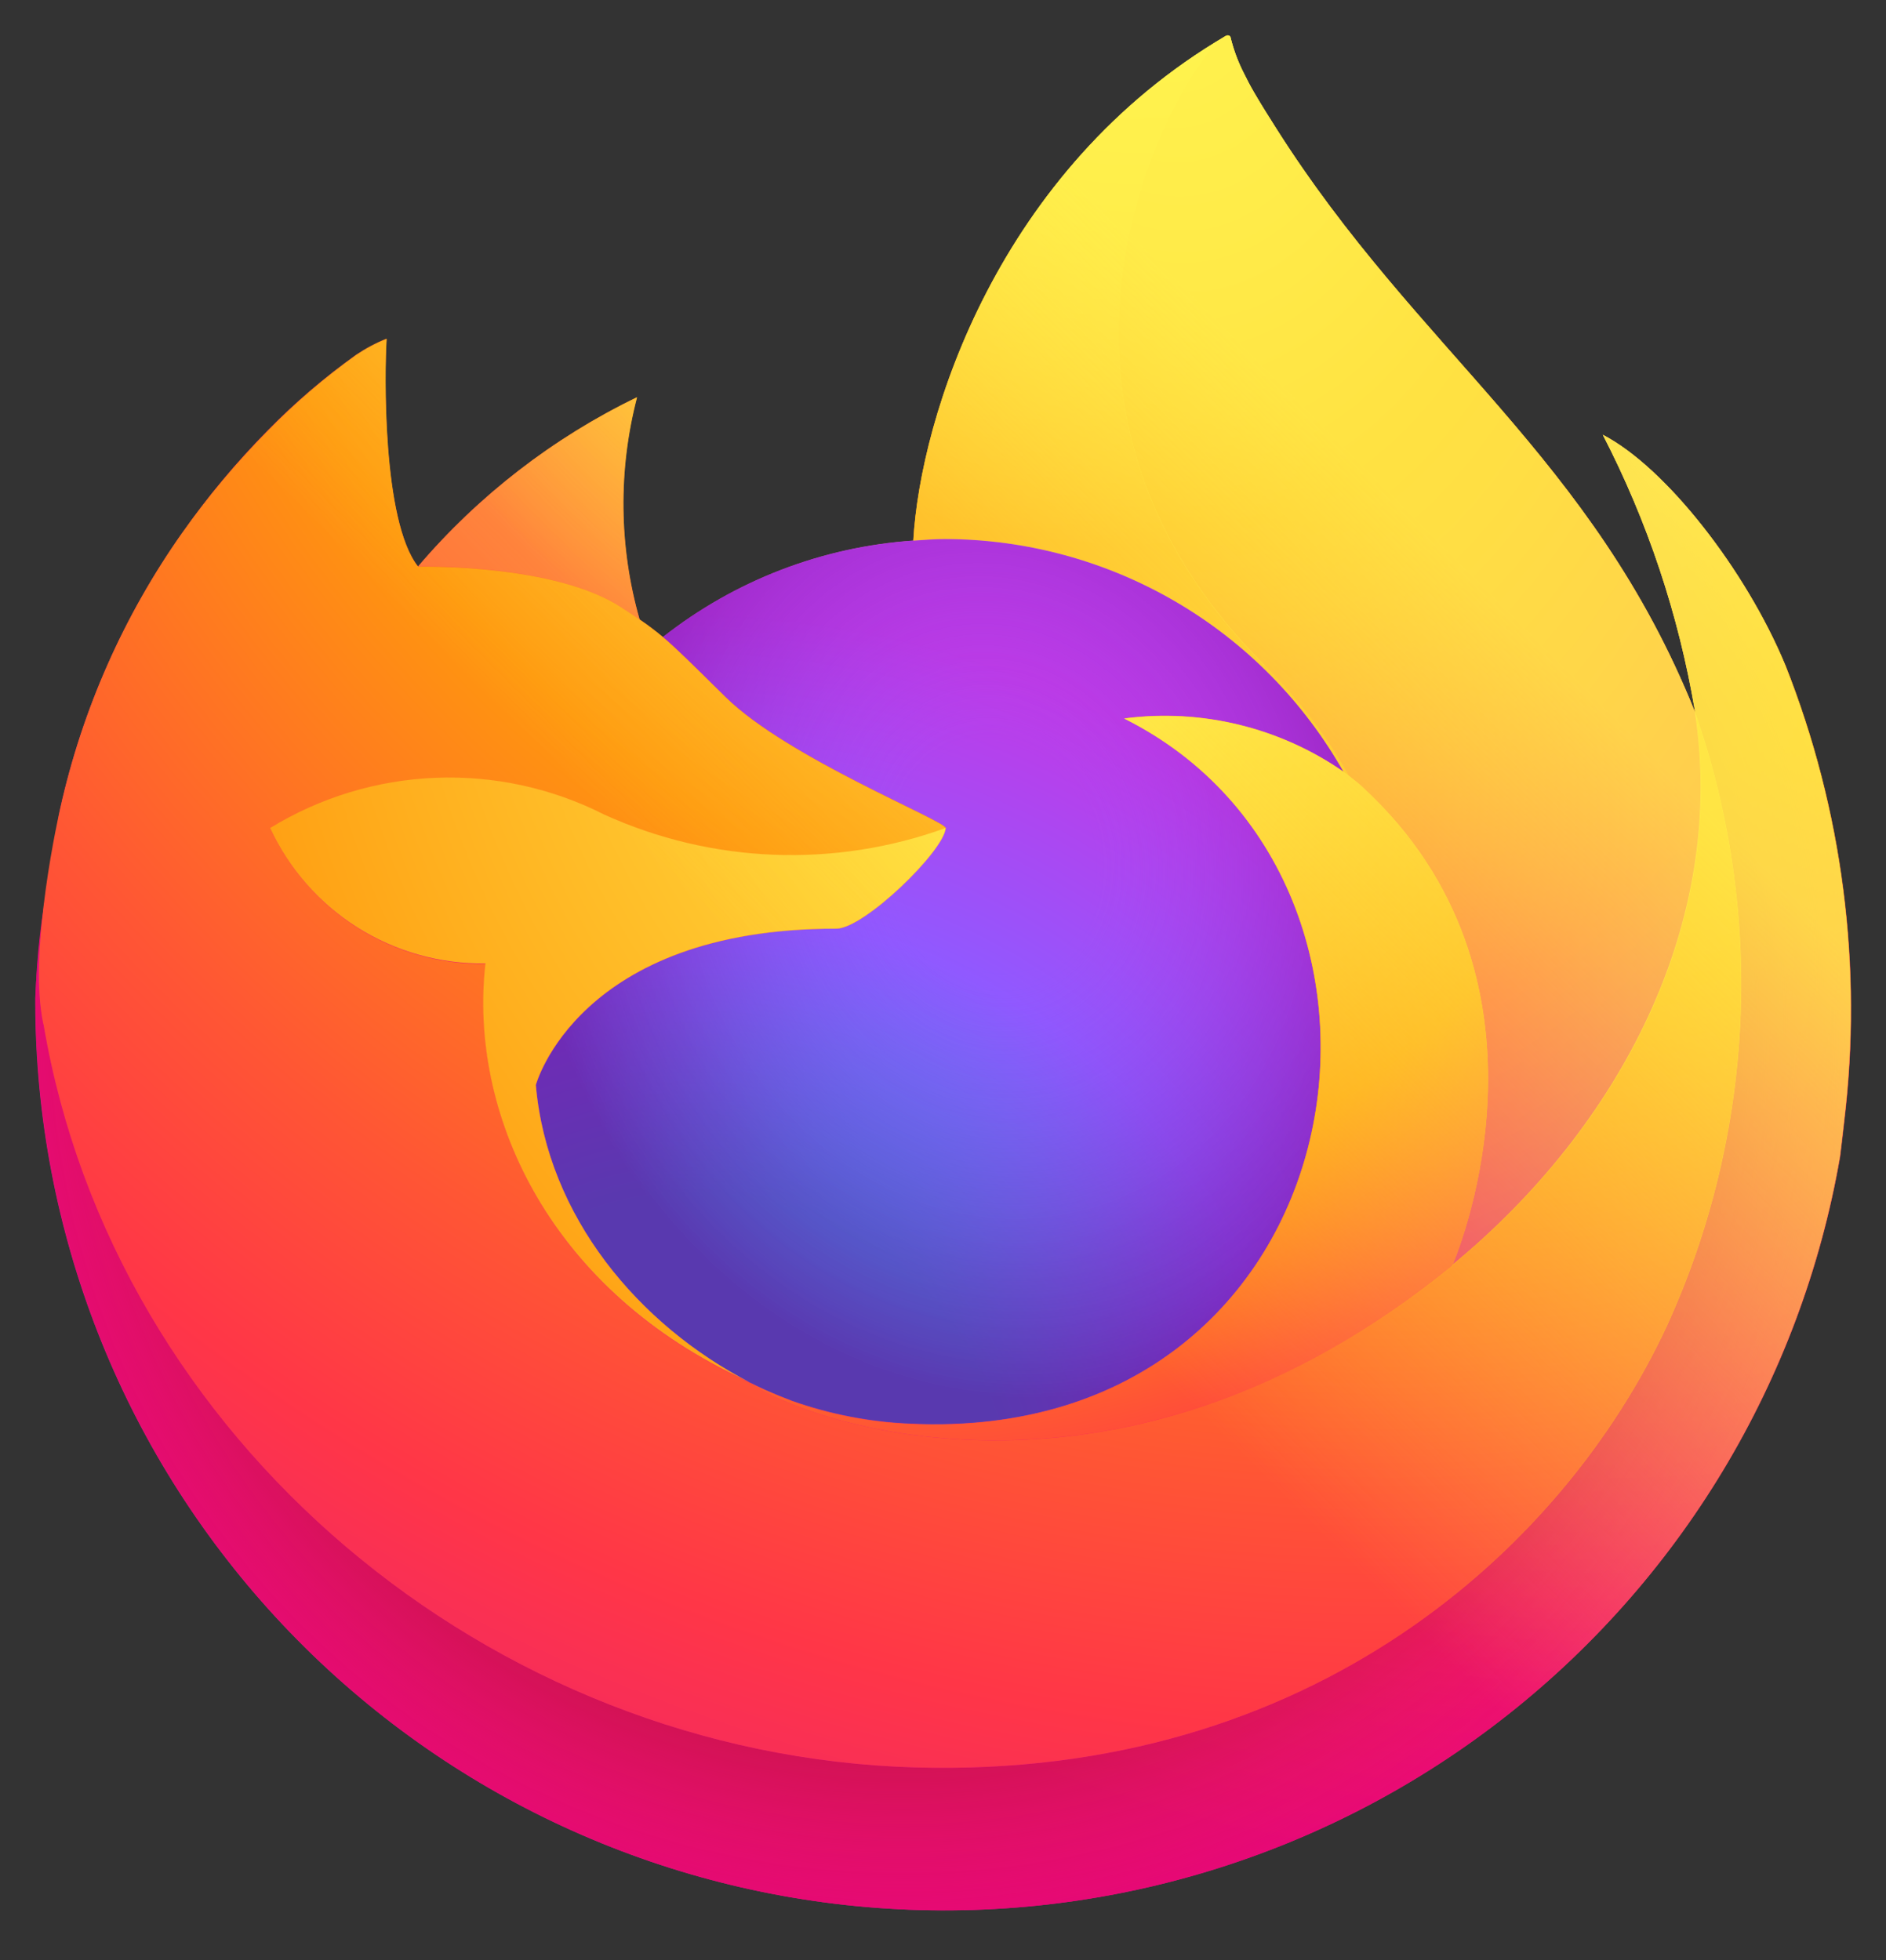 <?xml version="1.0" encoding="UTF-8"?>
<svg xmlns="http://www.w3.org/2000/svg" width="51" height="53" viewBox="0 0 51 53" fill="none">
  <rect x="0" y="0" width="51" height="53" fill="#333333" stroke="none"/>
  <g clip-path="url(#clip0_3249_4426)">
    <path d="M48.274 17.98C47.206 15.41 45.04 12.635 43.343 11.758C44.553 14.101 45.393 16.617 45.832 19.216L45.837 19.258C43.058 12.332 38.347 9.535 34.498 3.453C34.303 3.146 34.108 2.838 33.919 2.512C33.81 2.326 33.723 2.159 33.648 2.005C33.488 1.696 33.365 1.369 33.281 1.031C33.281 1.016 33.276 1.001 33.265 0.989C33.255 0.977 33.241 0.97 33.225 0.968C33.21 0.964 33.194 0.964 33.179 0.968C33.176 0.968 33.171 0.974 33.167 0.975C33.163 0.976 33.155 0.982 33.149 0.984L33.159 0.968C26.985 4.583 24.889 11.274 24.699 14.622C22.232 14.791 19.874 15.7 17.932 17.229C17.729 17.058 17.517 16.897 17.297 16.749C16.738 14.788 16.714 12.714 17.228 10.741C14.961 11.839 12.947 13.396 11.312 15.313H11.301C10.326 14.079 10.395 10.007 10.451 9.157C10.163 9.272 9.888 9.419 9.63 9.592C8.77 10.206 7.966 10.895 7.228 11.65C6.386 12.504 5.618 13.426 4.93 14.407V14.411V14.406C3.35 16.646 2.229 19.177 1.632 21.852L1.599 22.014C1.553 22.23 1.386 23.314 1.358 23.549C1.358 23.567 1.354 23.584 1.352 23.603C1.137 24.721 1.004 25.854 0.953 26.991V27.118C0.964 33.269 3.28 39.192 7.445 43.719C11.61 48.245 17.32 51.045 23.448 51.568C29.577 52.09 35.678 50.295 40.549 46.538C45.419 42.781 48.703 37.335 49.754 31.275C49.795 30.958 49.829 30.644 49.866 30.323C50.372 26.139 49.824 21.894 48.272 17.976L48.274 17.98ZM19.945 37.221C20.059 37.276 20.167 37.336 20.285 37.388L20.302 37.399C20.183 37.342 20.064 37.283 19.945 37.221ZM45.837 19.264V19.241L45.842 19.267L45.837 19.264Z" fill="url(#paint0_linear_3249_4426)"></path>
    <path d="M48.277 17.98C47.209 15.411 45.042 12.636 43.346 11.759C44.556 14.101 45.395 16.617 45.835 19.217V19.24L45.84 19.266C47.734 24.688 47.46 30.632 45.075 35.857C42.258 41.901 35.441 48.097 24.768 47.792C13.238 47.466 3.079 38.907 1.182 27.701C0.837 25.934 1.182 25.038 1.356 23.601C1.119 24.717 0.987 25.852 0.961 26.993V27.12C0.972 33.27 3.288 39.194 7.453 43.72C11.617 48.246 17.328 51.047 23.456 51.569C29.585 52.091 35.686 50.296 40.556 46.539C45.426 42.782 48.711 37.336 49.762 31.276C49.803 30.959 49.837 30.645 49.874 30.325C50.38 26.14 49.832 21.896 48.279 17.977L48.277 17.98Z" fill="url(#paint1_radial_3249_4426)"></path>
    <path d="M48.277 17.98C47.209 15.411 45.042 12.636 43.346 11.759C44.556 14.101 45.395 16.617 45.835 19.217V19.24L45.84 19.266C47.734 24.688 47.46 30.632 45.075 35.857C42.258 41.901 35.441 48.097 24.768 47.792C13.238 47.466 3.079 38.907 1.182 27.701C0.837 25.934 1.182 25.038 1.356 23.601C1.119 24.717 0.987 25.852 0.961 26.993V27.12C0.972 33.27 3.288 39.194 7.453 43.72C11.617 48.246 17.328 51.047 23.456 51.569C29.585 52.091 35.686 50.296 40.556 46.539C45.426 42.782 48.711 37.336 49.762 31.276C49.803 30.959 49.837 30.645 49.874 30.325C50.38 26.14 49.832 21.896 48.279 17.977L48.277 17.98Z" fill="url(#paint2_radial_3249_4426)"></path>
    <path d="M36.328 20.866C36.381 20.903 36.43 20.941 36.48 20.978C35.863 19.883 35.094 18.881 34.197 18C26.555 10.358 32.195 1.435 33.146 0.979L33.155 0.965C26.982 4.58 24.886 11.271 24.695 14.619C24.982 14.599 25.266 14.575 25.559 14.575C27.75 14.579 29.9 15.164 31.791 16.268C33.683 17.373 35.248 18.959 36.328 20.865V20.866Z" fill="url(#paint3_radial_3249_4426)"></path>
    <path d="M25.572 22.393C25.532 23.005 23.372 25.113 22.616 25.113C15.627 25.113 14.492 29.342 14.492 29.342C14.802 32.902 17.283 35.836 20.282 37.383C20.419 37.454 20.558 37.518 20.697 37.581C20.937 37.688 21.178 37.786 21.418 37.877C22.448 38.241 23.526 38.449 24.616 38.494C36.869 39.068 39.241 23.844 30.4 19.424C32.485 19.152 34.597 19.665 36.326 20.863C35.246 18.957 33.681 17.371 31.79 16.266C29.898 15.162 27.748 14.578 25.558 14.573C25.266 14.573 24.98 14.597 24.694 14.617C22.227 14.786 19.869 15.695 17.927 17.224C18.302 17.541 18.725 17.965 19.616 18.843C21.284 20.486 25.561 22.189 25.571 22.388L25.572 22.393Z" fill="url(#paint4_radial_3249_4426)"></path>
    <path d="M25.572 22.393C25.532 23.005 23.372 25.113 22.616 25.113C15.627 25.113 14.492 29.342 14.492 29.342C14.802 32.902 17.283 35.836 20.282 37.383C20.419 37.454 20.558 37.518 20.697 37.581C20.937 37.688 21.178 37.786 21.418 37.877C22.448 38.241 23.526 38.449 24.616 38.494C36.869 39.068 39.241 23.844 30.4 19.424C32.485 19.152 34.597 19.665 36.326 20.863C35.246 18.957 33.681 17.371 31.79 16.266C29.898 15.162 27.748 14.578 25.558 14.573C25.266 14.573 24.98 14.597 24.694 14.617C22.227 14.786 19.869 15.695 17.927 17.224C18.302 17.541 18.725 17.965 19.616 18.843C21.284 20.486 25.561 22.189 25.571 22.388L25.572 22.393Z" fill="url(#paint5_radial_3249_4426)"></path>
    <path d="M16.783 16.413C16.982 16.54 17.146 16.65 17.29 16.75C16.73 14.79 16.706 12.715 17.221 10.742C14.954 11.841 12.939 13.398 11.305 15.315C11.425 15.312 14.99 15.248 16.783 16.413Z" fill="url(#paint6_radial_3249_4426)"></path>
    <path d="M1.178 27.702C3.075 38.908 13.234 47.469 24.764 47.793C35.438 48.095 42.255 41.899 45.071 35.857C47.456 30.633 47.731 24.689 45.836 19.267V19.243C45.836 19.225 45.832 19.214 45.836 19.22L45.84 19.261C46.712 24.954 43.816 30.467 39.289 34.203L39.275 34.234C30.453 41.42 22.012 38.569 20.306 37.405C20.187 37.348 20.068 37.289 19.949 37.227C14.806 34.769 12.681 30.086 13.137 26.065C11.917 26.083 10.717 25.747 9.683 25.097C8.65 24.447 7.827 23.511 7.315 22.403C8.665 21.576 10.204 21.108 11.786 21.045C13.368 20.981 14.94 21.324 16.352 22.04C19.263 23.361 22.574 23.491 25.58 22.403C25.57 22.203 21.292 20.5 19.625 18.858C18.733 17.979 18.311 17.556 17.936 17.239C17.733 17.067 17.521 16.907 17.302 16.758C17.156 16.658 16.991 16.551 16.794 16.421C15.001 15.255 11.436 15.32 11.318 15.323H11.306C10.332 14.088 10.401 10.017 10.457 9.166C10.168 9.282 9.893 9.428 9.636 9.602C8.776 10.215 7.972 10.904 7.234 11.66C6.389 12.51 5.617 13.431 4.926 14.41C3.346 16.65 2.226 19.18 1.629 21.855C1.617 21.905 0.743 25.723 1.174 27.703L1.178 27.702Z" fill="url(#paint7_radial_3249_4426)"></path>
    <path d="M34.194 17.999C35.091 18.88 35.86 19.884 36.477 20.98C36.612 21.082 36.738 21.183 36.846 21.282C42.418 26.419 39.498 33.68 39.281 34.194C43.808 30.464 46.701 24.947 45.832 19.252C43.052 12.32 38.336 9.524 34.493 3.442C34.298 3.134 34.103 2.826 33.914 2.501C33.805 2.315 33.718 2.147 33.643 1.993C33.483 1.684 33.36 1.357 33.276 1.02C33.276 1.004 33.271 0.989 33.261 0.977C33.25 0.966 33.236 0.958 33.221 0.956C33.205 0.952 33.189 0.952 33.174 0.956C33.171 0.956 33.166 0.962 33.162 0.963C33.158 0.964 33.15 0.97 33.144 0.973C32.194 1.424 26.555 10.352 34.197 17.988L34.194 17.999Z" fill="url(#paint8_radial_3249_4426)"></path>
    <path d="M36.847 21.284C36.74 21.186 36.614 21.085 36.478 20.983C36.428 20.945 36.379 20.908 36.326 20.87C34.597 19.673 32.485 19.16 30.399 19.431C39.24 23.852 36.868 39.072 24.616 38.502C23.525 38.457 22.447 38.249 21.418 37.884C21.177 37.794 20.937 37.696 20.696 37.589C20.557 37.526 20.418 37.462 20.281 37.391L20.298 37.402C22.007 38.568 30.445 41.417 39.267 34.231L39.281 34.199C39.501 33.685 42.421 26.424 36.846 21.287L36.847 21.284Z" fill="url(#paint9_radial_3249_4426)"></path>
    <path d="M14.489 29.338C14.489 29.338 15.624 25.11 22.613 25.11C23.369 25.11 25.531 23.001 25.569 22.39C22.564 23.479 19.252 23.348 16.342 22.027C14.93 21.311 13.358 20.968 11.776 21.032C10.194 21.095 8.655 21.563 7.305 22.39C7.817 23.498 8.64 24.434 9.673 25.084C10.707 25.734 11.906 26.07 13.127 26.052C12.672 30.071 14.796 34.754 19.938 37.214C20.053 37.269 20.161 37.329 20.279 37.382C17.277 35.831 14.799 32.898 14.489 29.34V29.338Z" fill="url(#paint10_radial_3249_4426)"></path>
    <path d="M48.273 17.98C47.205 15.41 45.038 12.635 43.342 11.758C44.552 14.101 45.391 16.617 45.831 19.216L45.836 19.257C43.057 12.332 38.346 9.535 34.496 3.453C34.301 3.146 34.107 2.838 33.917 2.512C33.809 2.326 33.722 2.159 33.646 2.005C33.487 1.696 33.364 1.369 33.28 1.031C33.28 1.016 33.274 1.001 33.264 0.989C33.254 0.977 33.239 0.97 33.224 0.968C33.209 0.964 33.193 0.964 33.178 0.968C33.175 0.968 33.169 0.974 33.166 0.975C33.162 0.976 33.154 0.982 33.148 0.984L33.157 0.968C26.984 4.583 24.888 11.274 24.697 14.622C24.984 14.602 25.268 14.578 25.561 14.578C27.752 14.583 29.902 15.167 31.793 16.271C33.685 17.376 35.25 18.962 36.33 20.868C34.601 19.67 32.489 19.157 30.403 19.429C39.244 23.849 36.872 39.07 24.62 38.499C23.529 38.454 22.451 38.246 21.422 37.882C21.181 37.792 20.941 37.693 20.7 37.586C20.561 37.523 20.422 37.459 20.285 37.388L20.302 37.399C20.183 37.342 20.064 37.283 19.945 37.221C20.059 37.276 20.167 37.336 20.285 37.388C17.284 35.837 14.805 32.905 14.496 29.347C14.496 29.347 15.63 25.119 22.62 25.119C23.375 25.119 25.537 23.01 25.576 22.399C25.566 22.199 21.288 20.496 19.621 18.854C18.73 17.975 18.306 17.552 17.932 17.234C17.729 17.063 17.517 16.902 17.297 16.754C16.738 14.793 16.714 12.719 17.228 10.746C14.961 11.844 12.947 13.401 11.312 15.319H11.301C10.326 14.084 10.395 10.012 10.451 9.162C10.163 9.278 9.888 9.424 9.63 9.597C8.77 10.211 7.966 10.9 7.228 11.655C6.386 12.509 5.618 13.431 4.93 14.412C3.35 16.652 2.229 19.182 1.632 21.857L1.599 22.019C1.553 22.236 1.346 23.334 1.316 23.57C1.126 24.704 1.005 25.848 0.953 26.997V27.123C0.964 33.274 3.28 39.197 7.445 43.724C11.61 48.25 17.32 51.051 23.448 51.573C29.577 52.095 35.678 50.3 40.549 46.543C45.419 42.786 48.703 37.34 49.754 31.28C49.795 30.963 49.829 30.649 49.866 30.329C50.372 26.144 49.824 21.899 48.272 17.981L48.273 17.98Z" fill="url(#paint11_linear_3249_4426)"></path>
  </g>
  <defs>
    <linearGradient id="paint0_linear_3249_4426" x1="45.021" y1="8.819" x2="4.215" y2="48.19" gradientUnits="userSpaceOnUse">
      <stop offset="0.048" stop-color="#FFF44F"></stop>
      <stop offset="0.111" stop-color="#FFE847"></stop>
      <stop offset="0.225" stop-color="#FFC830"></stop>
      <stop offset="0.368" stop-color="#FF980E"></stop>
      <stop offset="0.401" stop-color="#FF8B16"></stop>
      <stop offset="0.462" stop-color="#FF672A"></stop>
      <stop offset="0.534" stop-color="#FF3647"></stop>
      <stop offset="0.705" stop-color="#E31587"></stop>
    </linearGradient>
    <radialGradient id="paint1_radial_3249_4426" cx="0" cy="0" r="1" gradientUnits="userSpaceOnUse" gradientTransform="translate(43.444 6.673) scale(51.243 51.243)">
      <stop offset="0.129" stop-color="#FFBD4F"></stop>
      <stop offset="0.186" stop-color="#FFAC31"></stop>
      <stop offset="0.247" stop-color="#FF9D17"></stop>
      <stop offset="0.283" stop-color="#FF980E"></stop>
      <stop offset="0.403" stop-color="#FF563B"></stop>
      <stop offset="0.467" stop-color="#FF3750"></stop>
      <stop offset="0.71" stop-color="#F5156C"></stop>
      <stop offset="0.782" stop-color="#EB0878"></stop>
      <stop offset="0.86" stop-color="#E50080"></stop>
    </radialGradient>
    <radialGradient id="paint2_radial_3249_4426" cx="0" cy="0" r="1" gradientUnits="userSpaceOnUse" gradientTransform="translate(24.419 27.601) scale(51.243 51.243)">
      <stop offset="0.3" stop-color="#960E18"></stop>
      <stop offset="0.351" stop-color="#B11927" stop-opacity="0.74"></stop>
      <stop offset="0.435" stop-color="#DB293D" stop-opacity="0.343"></stop>
      <stop offset="0.497" stop-color="#F5334B" stop-opacity="0.094"></stop>
      <stop offset="0.53" stop-color="#FF3750" stop-opacity="0"></stop>
    </radialGradient>
    <radialGradient id="paint3_radial_3249_4426" cx="0" cy="0" r="1" gradientUnits="userSpaceOnUse" gradientTransform="translate(30.759 -4.743) scale(37.119 37.119)">
      <stop offset="0.132" stop-color="#FFF44F"></stop>
      <stop offset="0.252" stop-color="#FFDC3E"></stop>
      <stop offset="0.506" stop-color="#FF9D12"></stop>
      <stop offset="0.526" stop-color="#FF980E"></stop>
    </radialGradient>
    <radialGradient id="paint4_radial_3249_4426" cx="0" cy="0" r="1" gradientUnits="userSpaceOnUse" gradientTransform="translate(18.71 40.918) scale(24.397 24.397)">
      <stop offset="0.353" stop-color="#3A8EE6"></stop>
      <stop offset="0.472" stop-color="#5C79F0"></stop>
      <stop offset="0.669" stop-color="#9059FF"></stop>
      <stop offset="1" stop-color="#C139E6"></stop>
    </radialGradient>
    <radialGradient id="paint5_radial_3249_4426" cx="0" cy="0" r="1" gradientUnits="userSpaceOnUse" gradientTransform="translate(26.896 23.201) rotate(-13.592) scale(12.938 15.147)">
      <stop offset="0.206" stop-color="#9059FF" stop-opacity="0"></stop>
      <stop offset="0.278" stop-color="#8C4FF3" stop-opacity="0.064"></stop>
      <stop offset="0.747" stop-color="#7716A8" stop-opacity="0.45"></stop>
      <stop offset="0.975" stop-color="#6E008B" stop-opacity="0.6"></stop>
    </radialGradient>
    <radialGradient id="paint6_radial_3249_4426" cx="0" cy="0" r="1" gradientUnits="userSpaceOnUse" gradientTransform="translate(23.784 4.769) scale(17.555 17.555)">
      <stop stop-color="#FFE226"></stop>
      <stop offset="0.121" stop-color="#FFDB27"></stop>
      <stop offset="0.295" stop-color="#FFC82A"></stop>
      <stop offset="0.502" stop-color="#FFA930"></stop>
      <stop offset="0.732" stop-color="#FF7E37"></stop>
      <stop offset="0.792" stop-color="#FF7139"></stop>
    </radialGradient>
    <radialGradient id="paint7_radial_3249_4426" cx="0" cy="0" r="1" gradientUnits="userSpaceOnUse" gradientTransform="translate(37.737 -6.646) scale(74.898 74.898)">
      <stop offset="0.113" stop-color="#FFF44F"></stop>
      <stop offset="0.456" stop-color="#FF980E"></stop>
      <stop offset="0.622" stop-color="#FF5634"></stop>
      <stop offset="0.716" stop-color="#FF3647"></stop>
      <stop offset="0.904" stop-color="#E31587"></stop>
    </radialGradient>
    <radialGradient id="paint8_radial_3249_4426" cx="0" cy="0" r="1" gradientUnits="userSpaceOnUse" gradientTransform="translate(31.508 -2.493) rotate(83.976) scale(54.886 36.022)">
      <stop stop-color="#FFF44F"></stop>
      <stop offset="0.06" stop-color="#FFE847"></stop>
      <stop offset="0.168" stop-color="#FFC830"></stop>
      <stop offset="0.304" stop-color="#FF980E"></stop>
      <stop offset="0.356" stop-color="#FF8B16"></stop>
      <stop offset="0.455" stop-color="#FF672A"></stop>
      <stop offset="0.57" stop-color="#FF3647"></stop>
      <stop offset="0.737" stop-color="#E31587"></stop>
    </radialGradient>
    <radialGradient id="paint9_radial_3249_4426" cx="0" cy="0" r="1" gradientUnits="userSpaceOnUse" gradientTransform="translate(23.783 11.112) scale(46.753 46.753)">
      <stop offset="0.137" stop-color="#FFF44F"></stop>
      <stop offset="0.48" stop-color="#FF980E"></stop>
      <stop offset="0.592" stop-color="#FF5634"></stop>
      <stop offset="0.655" stop-color="#FF3647"></stop>
      <stop offset="0.904" stop-color="#E31587"></stop>
    </radialGradient>
    <radialGradient id="paint10_radial_3249_4426" cx="0" cy="0" r="1" gradientUnits="userSpaceOnUse" gradientTransform="translate(35.83 13.648) scale(51.173 51.173)">
      <stop offset="0.094" stop-color="#FFF44F"></stop>
      <stop offset="0.231" stop-color="#FFE141"></stop>
      <stop offset="0.509" stop-color="#FFAF1E"></stop>
      <stop offset="0.626" stop-color="#FF980E"></stop>
    </radialGradient>
    <linearGradient id="paint11_linear_3249_4426" x1="44.525" y1="8.61" x2="9.809" y2="43.332" gradientUnits="userSpaceOnUse">
      <stop offset="0.167" stop-color="#FFF44F" stop-opacity="0.8"></stop>
      <stop offset="0.266" stop-color="#FFF44F" stop-opacity="0.634"></stop>
      <stop offset="0.489" stop-color="#FFF44F" stop-opacity="0.217"></stop>
      <stop offset="0.6" stop-color="#FFF44F" stop-opacity="0"></stop>
    </linearGradient>
    <clipPath id="clip0_3249_4426">
      <rect width="50" height="51.647" fill="white" transform="translate(0.5 0.5)"></rect>
    </clipPath>
  </defs>
</svg>
